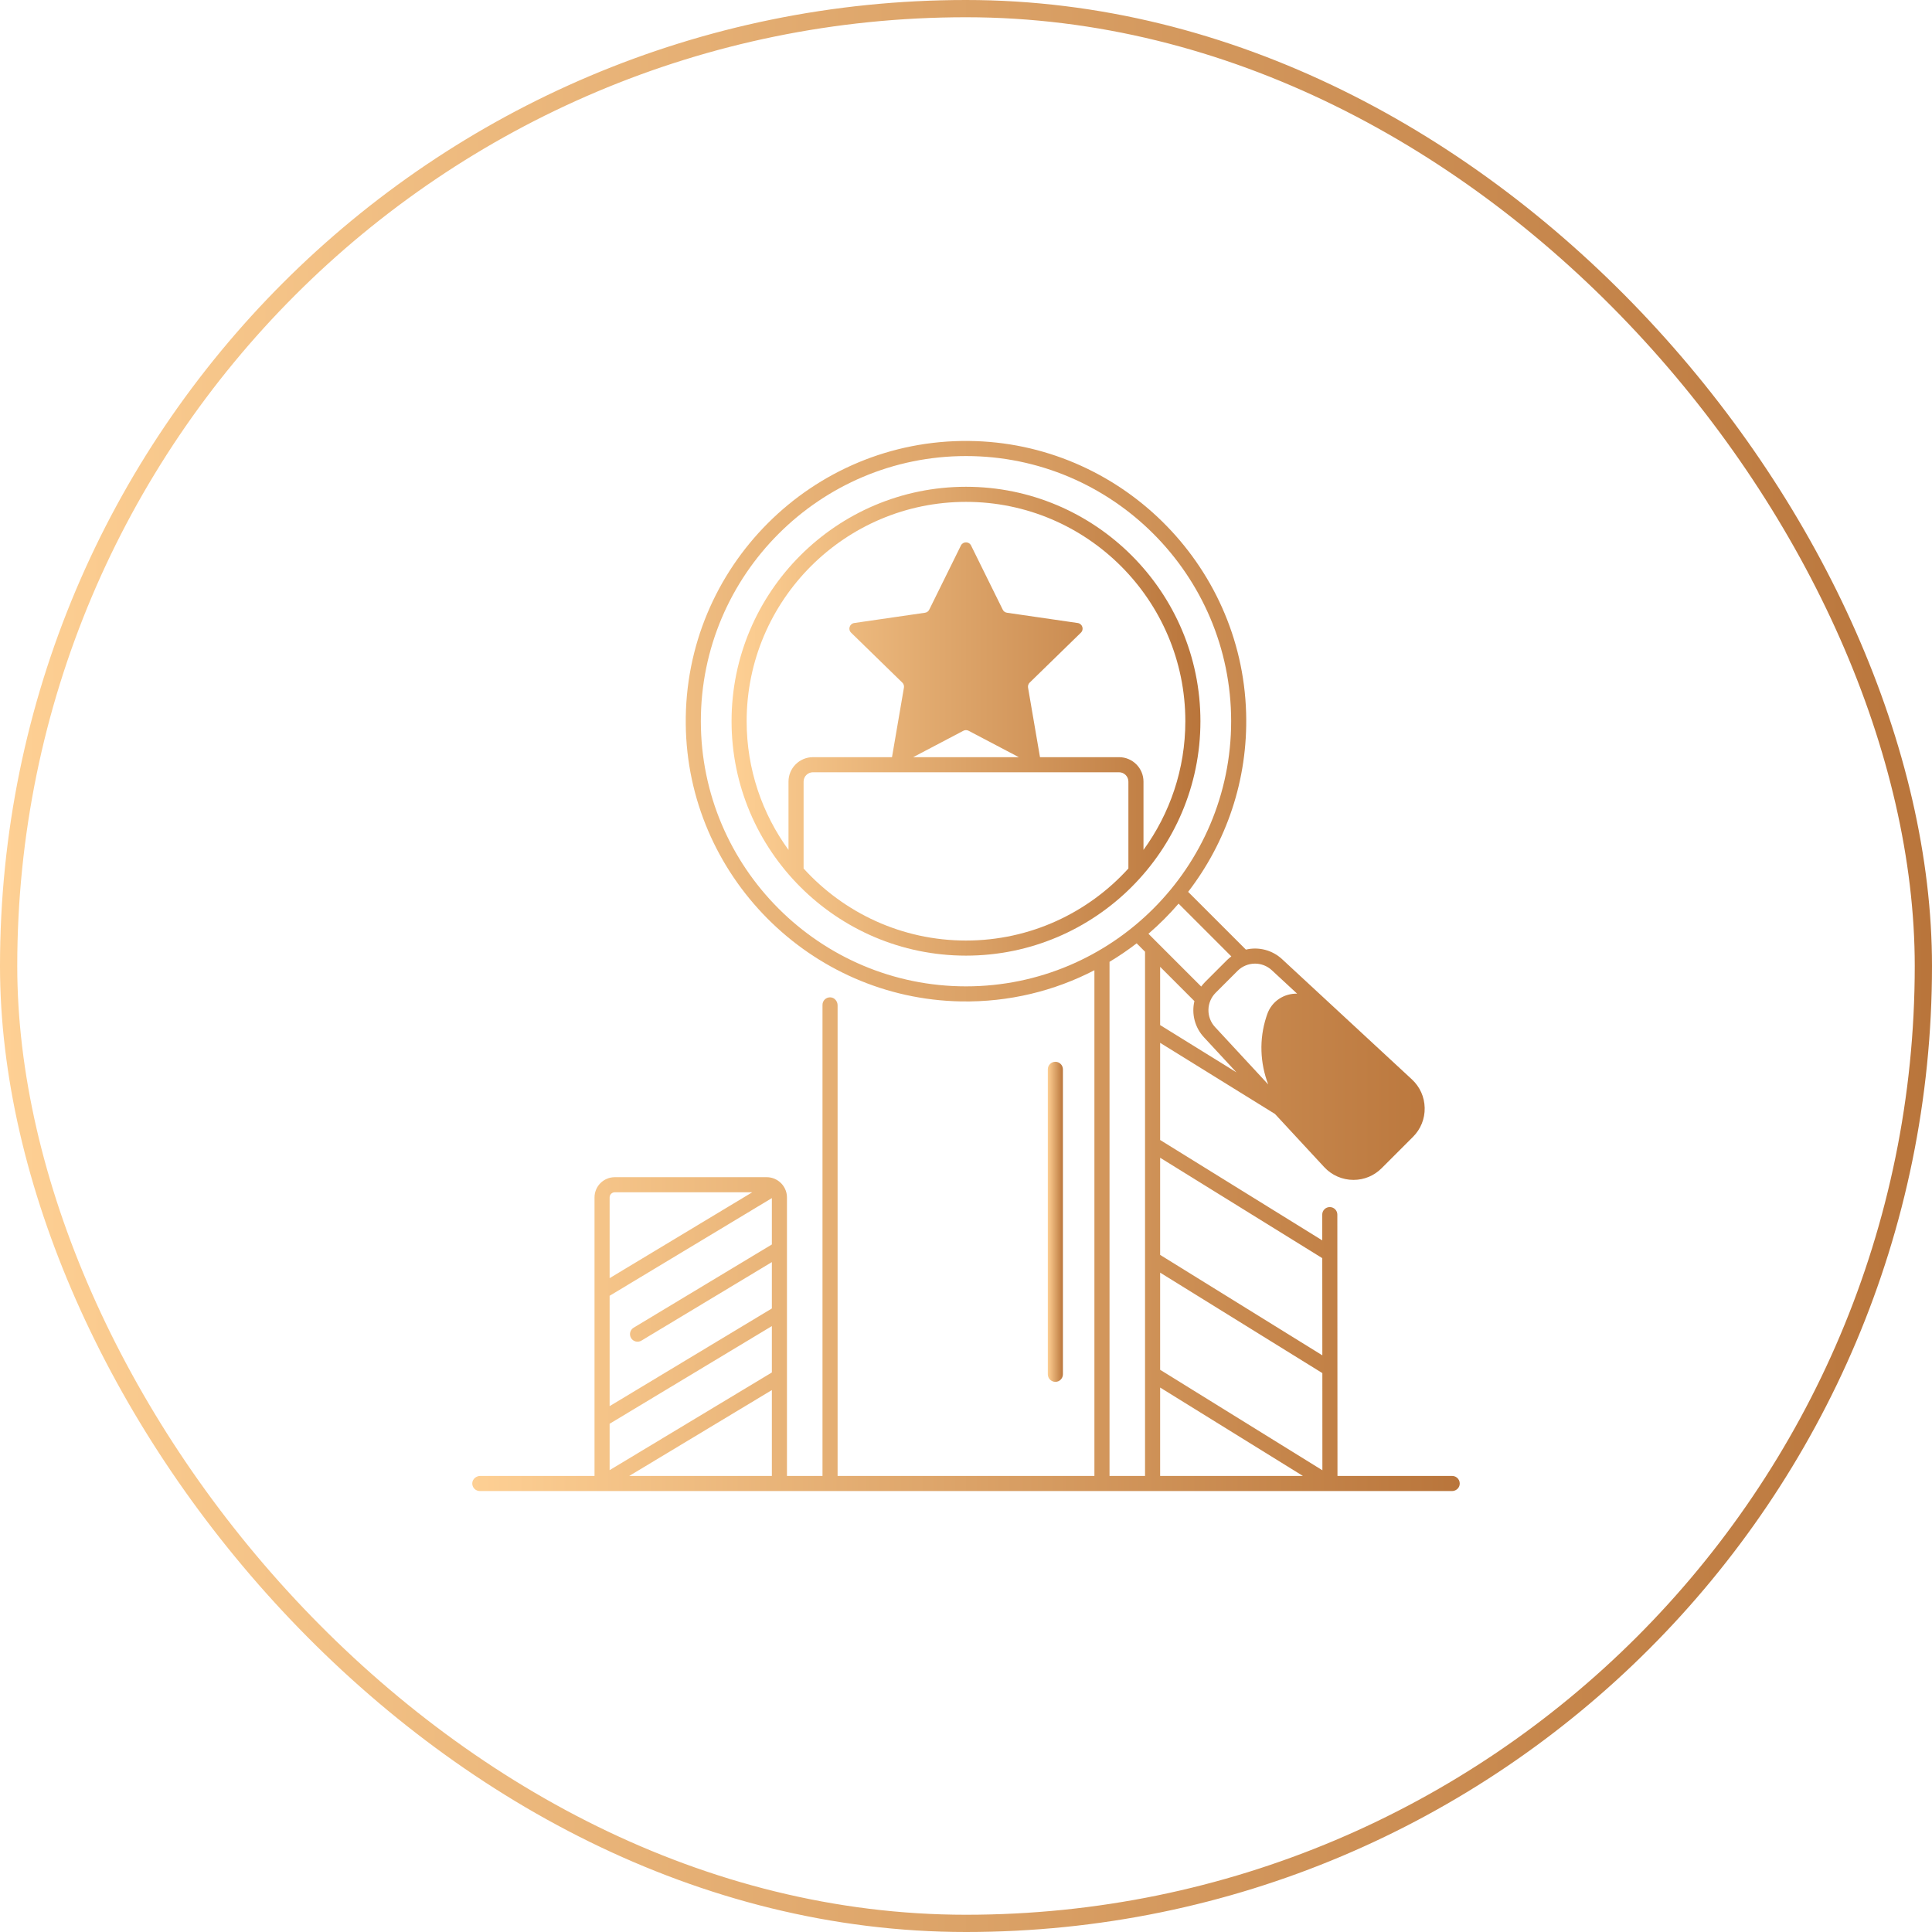 <svg width="112" height="112" viewBox="0 0 112 112" fill="none" xmlns="http://www.w3.org/2000/svg">
<rect x="0.5" y="0.5" width="111" height="111" rx="55.5" stroke="url(#paint0_linear_7341_9714)"/>
<path d="M56 28.219C48.506 28.219 42.409 34.315 42.409 41.809C42.409 49.303 48.506 55.399 56 55.399C63.493 55.399 69.59 49.303 69.59 41.809C69.59 34.315 63.493 28.219 56 28.219ZM65.414 50.347C63.086 52.911 59.728 54.524 56 54.524C52.272 54.524 48.913 52.911 46.585 50.347V45.31C46.585 45.166 46.642 45.029 46.744 44.928C46.845 44.826 46.983 44.769 47.126 44.769H64.873C65.017 44.769 65.154 44.826 65.255 44.928C65.357 45.029 65.414 45.166 65.414 45.31V50.347ZM52.937 43.894L55.847 42.364C55.894 42.339 55.946 42.326 56 42.326C56.053 42.326 56.105 42.339 56.152 42.364L59.062 43.894H52.937ZM64.873 43.894H60.289L59.597 39.861C59.588 39.809 59.592 39.755 59.609 39.704C59.625 39.654 59.654 39.608 59.692 39.571L62.66 36.677C62.855 36.487 62.748 36.156 62.478 36.117L58.376 35.521C58.323 35.513 58.273 35.493 58.23 35.462C58.187 35.43 58.152 35.389 58.129 35.341L56.294 31.624C56.174 31.38 55.826 31.38 55.705 31.624L53.87 35.341C53.847 35.389 53.812 35.43 53.769 35.462C53.726 35.493 53.676 35.513 53.623 35.521L49.521 36.117C49.252 36.156 49.144 36.487 49.339 36.677L52.307 39.571C52.385 39.646 52.42 39.755 52.402 39.861L51.71 43.894H47.126C46.345 43.894 45.71 44.529 45.71 45.31V49.27C44.185 47.173 43.284 44.594 43.284 41.809C43.284 34.798 48.988 29.094 55.999 29.094C63.011 29.094 68.715 34.798 68.715 41.809C68.715 44.594 67.814 47.173 66.289 49.27V45.31C66.289 44.529 65.654 43.894 64.873 43.894H64.873Z" fill="url(#paint1_linear_7341_9714)"/>
<path d="M84.184 85.562H77.535L77.527 70.412C77.527 70.355 77.516 70.298 77.494 70.245C77.472 70.192 77.439 70.144 77.398 70.103C77.358 70.062 77.309 70.03 77.256 70.008C77.203 69.986 77.146 69.975 77.089 69.975C77.031 69.975 76.974 69.986 76.921 70.008C76.868 70.03 76.82 70.062 76.779 70.103C76.738 70.144 76.706 70.192 76.684 70.245C76.662 70.299 76.651 70.356 76.651 70.413L76.652 71.906L67.254 66.086V60.454L73.912 64.578L76.766 67.659C76.983 67.893 77.245 68.079 77.537 68.207C77.829 68.334 78.144 68.4 78.463 68.4C79.079 68.4 79.657 68.16 80.094 67.723L81.914 65.903C82.362 65.455 82.602 64.859 82.59 64.226C82.578 63.592 82.315 63.006 81.851 62.575L74.324 55.604C74.047 55.346 73.71 55.161 73.344 55.064C72.978 54.967 72.594 54.962 72.226 55.05L68.877 51.702C71.078 48.843 72.352 45.235 72.239 41.332C71.989 32.65 64.856 25.653 56.171 25.563C47.079 25.469 39.663 32.884 39.754 41.975C39.842 50.732 46.95 57.897 55.707 58.053C58.497 58.102 61.132 57.444 63.444 56.246V85.562H48.556V58.279C48.556 58.042 48.378 57.829 48.142 57.817C48.082 57.814 48.023 57.823 47.967 57.843C47.911 57.864 47.86 57.895 47.817 57.936C47.774 57.977 47.74 58.026 47.716 58.081C47.693 58.136 47.681 58.194 47.681 58.254V85.562H45.621V69.416C45.621 69.24 45.581 69.066 45.504 68.908C45.428 68.749 45.316 68.61 45.178 68.5C45.172 68.495 45.166 68.49 45.159 68.486C44.955 68.329 44.705 68.243 44.448 68.243H35.638C35.327 68.243 35.028 68.367 34.808 68.587C34.588 68.807 34.465 69.105 34.465 69.416V85.562H27.84C27.604 85.562 27.391 85.74 27.379 85.977C27.376 86.036 27.384 86.095 27.405 86.151C27.426 86.207 27.457 86.258 27.498 86.301C27.539 86.344 27.588 86.378 27.643 86.402C27.697 86.425 27.756 86.438 27.816 86.438H84.173C84.382 86.438 84.571 86.296 84.613 86.091C84.626 86.028 84.625 85.962 84.61 85.898C84.595 85.835 84.566 85.775 84.525 85.725C84.484 85.674 84.432 85.633 84.373 85.605C84.314 85.577 84.25 85.562 84.184 85.562ZM35.34 69.416C35.34 69.337 35.371 69.262 35.427 69.206C35.483 69.15 35.559 69.118 35.638 69.118H43.608L35.34 74.096V69.416V69.416ZM44.746 85.562H36.477L44.746 80.584V85.562ZM44.746 79.563L35.34 85.226V82.537L44.746 76.874V79.563ZM44.746 72.143L36.736 76.966C36.686 76.995 36.643 77.034 36.608 77.08C36.574 77.126 36.548 77.179 36.534 77.235C36.52 77.291 36.517 77.349 36.526 77.406C36.534 77.463 36.554 77.519 36.584 77.568C36.613 77.618 36.653 77.661 36.699 77.695C36.746 77.729 36.799 77.754 36.855 77.767C36.911 77.781 36.969 77.784 37.026 77.775C37.083 77.766 37.138 77.745 37.187 77.715L44.746 73.165V75.853L35.34 81.516V75.118L44.746 69.455V72.143ZM76.653 72.936C76.655 74.393 76.656 76.431 76.657 78.57L67.254 72.747V67.115L76.653 72.936ZM67.254 59.425V56.047L69.241 58.035C69.154 58.403 69.158 58.787 69.255 59.154C69.352 59.52 69.537 59.856 69.795 60.133L71.676 62.164L67.254 59.425V59.425ZM72.755 55.862C73.104 55.862 73.453 55.99 73.73 56.246L75.196 57.604C74.455 57.584 73.721 58.026 73.455 58.815C73.439 58.863 73.423 58.91 73.407 58.958C72.987 60.254 73.047 61.63 73.519 62.866L70.437 59.539C70.184 59.267 70.047 58.907 70.054 58.536C70.061 58.165 70.212 57.811 70.475 57.549L71.74 56.284C71.873 56.15 72.031 56.044 72.206 55.972C72.38 55.899 72.566 55.862 72.755 55.862ZM56 57.18C47.524 57.18 40.629 50.285 40.629 41.809C40.629 33.333 47.524 26.438 56 26.438C64.476 26.438 71.371 33.333 71.371 41.809C71.371 50.284 64.476 57.18 56 57.18ZM66.379 85.562H64.32V55.758C64.866 55.431 65.391 55.073 65.893 54.686L66.379 55.172V85.562H66.379ZM67.126 54.682L66.576 54.131C67.201 53.594 67.785 53.01 68.323 52.384L71.382 55.444C71.29 55.511 71.203 55.585 71.122 55.666L69.857 56.931C69.777 57.012 69.703 57.099 69.635 57.191L67.126 54.682ZM67.254 85.562V80.437L75.531 85.562H67.254ZM67.254 79.408V73.776L76.658 79.6L76.66 85.233L67.254 79.408Z" fill="url(#paint2_linear_7341_9714)"/>
<path d="M61.617 79.67V61.99C61.617 61.874 61.571 61.763 61.489 61.681C61.407 61.599 61.296 61.553 61.18 61.553C61.064 61.553 60.953 61.599 60.871 61.681C60.788 61.763 60.742 61.874 60.742 61.99V79.67C60.742 79.786 60.788 79.897 60.871 79.979C60.953 80.061 61.064 80.107 61.18 80.107C61.296 80.107 61.407 80.061 61.489 79.979C61.571 79.897 61.617 79.786 61.617 79.67Z" fill="url(#paint3_linear_7341_9714)"/>
<defs>
<linearGradient id="paint0_linear_7341_9714" x1="0" y1="56" x2="112" y2="56" gradientUnits="userSpaceOnUse">
<stop stop-color="#FED094"/>
<stop offset="1" stop-color="#B9753B"/>
</linearGradient>
<linearGradient id="paint1_linear_7341_9714" x1="42.409" y1="41.809" x2="69.59" y2="41.809" gradientUnits="userSpaceOnUse">
<stop stop-color="#FED094"/>
<stop offset="1" stop-color="#B9753B"/>
</linearGradient>
<linearGradient id="paint2_linear_7341_9714" x1="27.378" y1="56" x2="84.622" y2="56" gradientUnits="userSpaceOnUse">
<stop stop-color="#FED094"/>
<stop offset="1" stop-color="#B9753B"/>
</linearGradient>
<linearGradient id="paint3_linear_7341_9714" x1="60.742" y1="70.83" x2="61.617" y2="70.83" gradientUnits="userSpaceOnUse">
<stop stop-color="#FED094"/>
<stop offset="1" stop-color="#B9753B"/>
</linearGradient>
</defs>
</svg>
